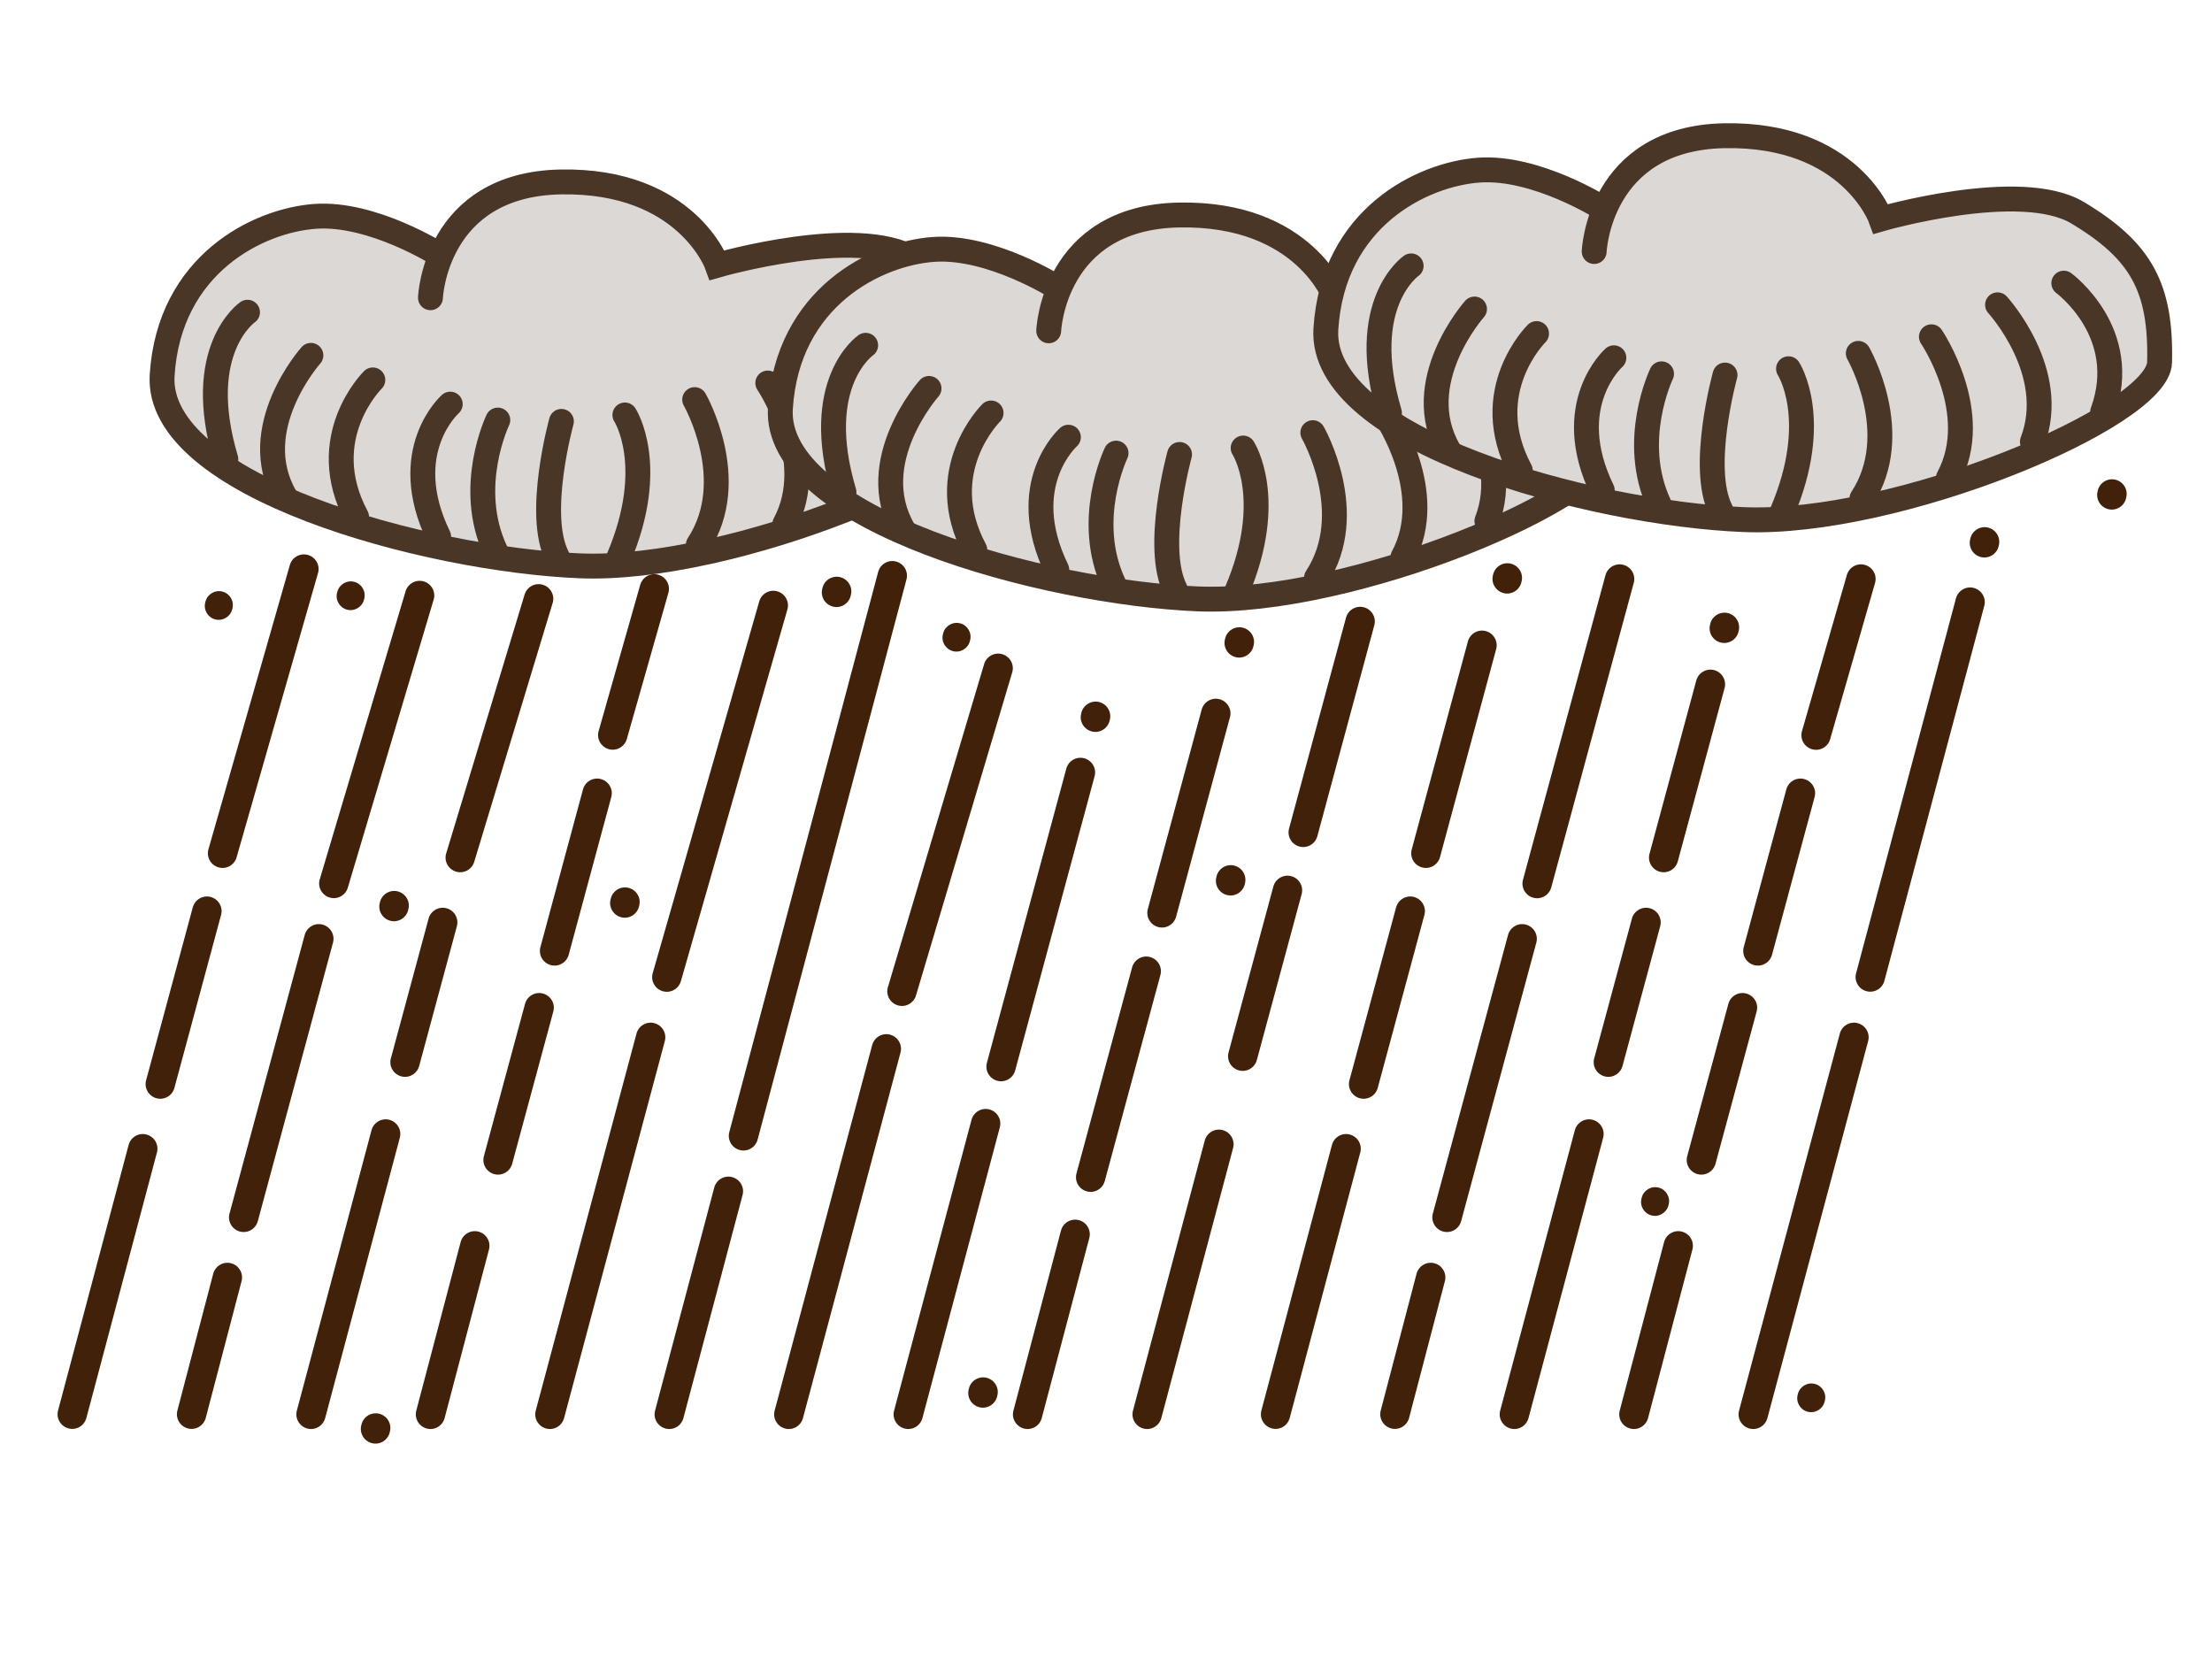 <?xml version="1.0" encoding="UTF-8"?>
<svg id="Layer_11" data-name="Layer 11" xmlns="http://www.w3.org/2000/svg" viewBox="0 0 200 150">
  <defs>
    <style>
      .cls-1 {
        fill: none;
      }

      .cls-1, .cls-2 {
        stroke: #493627;
        stroke-linecap: round;
        stroke-miterlimit: 10;
        stroke-width: 2.25px;
      }

      .cls-2 {
        fill: #dbd8d5;
      }

      .cls-3 {
        fill: #42210b;
      }
    </style>
  </defs>
  <path class="cls-3" d="M124.26,56.53l-5.15,19.07c-.19.71-.92,1.13-1.62.94-.71-.19-1.13-.92-.94-1.62l5.15-19.07c.19-.71.92-1.13,1.62-.94.71.19,1.13.92.94,1.62h0ZM117.69,80.84l-4.05,15c-.19.71-.92,1.13-1.62.94-.71-.19-1.13-.92-.94-1.62l4.05-15c.19-.71.92-1.13,1.62-.94.71.19,1.13.92.94,1.62h0ZM111.49,103.8l-6.49,24.42c-.19.71-.92,1.13-1.62.94-.71-.19-1.13-.92-.94-1.62l6.49-24.42c.19-.71.92-1.13,1.62-.94.71.19,1.13.92.94,1.62h0ZM28.76,51.79l-7.36,25.7c-.19.71-.92,1.13-1.62.94-.71-.19-1.13-.92-.94-1.62l7.36-25.7c.19-.71.92-1.13,1.62-.94.71.19,1.13.92.94,1.62h0ZM19.99,82.72l-4.22,15.64c-.19.71-.92,1.13-1.62.94-.71-.19-1.13-.92-.94-1.62l4.22-15.64c.19-.71.92-1.13,1.62-.94.71.19,1.13.92.94,1.62h0ZM14.19,104.2l-6.38,24.01c-.19.71-.92,1.13-1.62.94-.71-.19-1.13-.92-.94-1.62l6.38-24.01c.19-.71.92-1.13,1.62-.94.71.19,1.13.92.94,1.62h0ZM39.22,54.18l-7.76,26.04c-.19.71-.92,1.13-1.62.94-.71-.19-1.13-.92-.94-1.62l7.76-26.04c.19-.71.92-1.13,1.62-.94.71.19,1.13.92.94,1.62h0ZM30.11,85.22l-6.8,25.19c-.19.71-.92,1.13-1.62.94-.71-.19-1.13-.92-.94-1.62l6.8-25.19c.19-.71.92-1.13,1.62-.94.71.19,1.13.92.94,1.62h0ZM21.84,115.84l-3.24,12.37c-.19.71-.92,1.13-1.62.94-.71-.19-1.13-.92-.94-1.62l3.24-12.37c.19-.71.92-1.13,1.62-.94.71.19,1.13.92.94,1.62h0ZM49.98,54.48l-7.09,23.4c-.19.71-.92,1.13-1.62.94-.71-.19-1.13-.92-.94-1.62l7.09-23.4c.19-.71.92-1.13,1.62-.94.71.19,1.13.92.94,1.62h0ZM41.31,83.74l-3.41,12.64c-.19.71-.92,1.13-1.62.94-.71-.19-1.13-.92-.94-1.62l3.41-12.64c.19-.71.92-1.13,1.62-.94.71.19,1.13.92.94,1.62h0ZM36.15,102.87l-6.75,25.35c-.19.71-.92,1.13-1.62.94-.71-.19-1.13-.92-.94-1.62l6.75-25.35c.19-.71.92-1.13,1.62-.94.71.19,1.13.92.94,1.62h0ZM60.44,53.58l-3.76,13.22c-.19.71-.92,1.13-1.62.94-.71-.19-1.13-.92-.94-1.62l3.76-13.22c.19-.71.92-1.13,1.62-.94.71.19,1.13.92.94,1.62h0ZM55.27,72.06l-3.85,14.26c-.19.71-.92,1.13-1.62.94-.71-.19-1.13-.92-.94-1.62l3.85-14.26c.19-.71.92-1.13,1.62-.94.71.19,1.13.92.94,1.62h0ZM50.03,91.45l-3.72,13.77c-.19.71-.92,1.13-1.62.94-.71-.19-1.13-.92-.94-1.62l3.72-13.77c.19-.71.92-1.13,1.62-.94.71.19,1.13.92.94,1.62h0ZM44.21,112.98l-4.01,15.24c-.19.71-.92,1.13-1.62.94-.71-.19-1.13-.92-.94-1.62l4.01-15.24c.19-.71.92-1.13,1.62-.94.71.19,1.13.92.94,1.62h0ZM71.2,55.08l-9.63,33.61c-.19.71-.92,1.13-1.62.94-.71-.19-1.13-.92-.94-1.62l9.63-33.61c.19-.71.92-1.13,1.62-.94.71.19,1.13.92.94,1.62h0ZM60.11,94.13l-9.11,34.09c-.19.71-.92,1.13-1.62.94-.71-.19-1.13-.92-.94-1.62l9.11-34.09c.19-.71.92-1.13,1.62-.94.71.19,1.13.92.94,1.62h0ZM81.96,52.39l-13.46,50.65c-.19.71-.92,1.13-1.62.94-.71-.19-1.13-.92-.94-1.62l13.46-50.65c.19-.71.92-1.13,1.62-.94.71.19,1.13.92.94,1.62h0ZM67.14,108.05l-5.35,20.17c-.19.71-.92,1.13-1.62.94-.71-.19-1.13-.92-.94-1.62l5.35-20.17c.19-.71.92-1.13,1.62-.94.71.19,1.13.92.94,1.62h0ZM91.53,60.76l-8.7,29.21c-.19.71-.92,1.13-1.62.94-.71-.19-1.13-.92-.94-1.62l8.7-29.21c.19-.71.92-1.13,1.62-.94.71.19,1.13.92.94,1.62h0ZM81.42,95.17l-8.82,33.05c-.19.71-.92,1.13-1.62.94-.71-.19-1.13-.92-.94-1.62l8.82-33.05c.19-.71.92-1.13,1.62-.94.71.19,1.13.92.94,1.62h0ZM100.34,65.1l-.02.09c-.19.71-.92,1.13-1.62.94-.71-.19-1.13-.92-.94-1.62l.02-.09c.19-.71.92-1.13,1.62-.94.71.19,1.13.92.94,1.62h0ZM98.97,70.18l-7.18,26.6c-.19.71-.92,1.13-1.62.94-.71-.19-1.13-.92-.94-1.62l7.18-26.6c.19-.71.92-1.13,1.62-.94.71.19,1.13.92.94,1.62h0ZM90.4,101.93l-7,26.29c-.19.71-.92,1.13-1.62.94-.71-.19-1.13-.92-.94-1.62l7-26.29c.19-.71.92-1.13,1.62-.94.71.19,1.13.92.94,1.62h0ZM111.21,64.84l-4.87,18.04c-.19.71-.92,1.13-1.62.94-.71-.19-1.13-.92-.94-1.62l4.87-18.04c.19-.71.92-1.13,1.62-.94.71.19,1.13.92.94,1.62h0ZM104.92,88.15l-5.03,18.63c-.19.71-.92,1.13-1.62.94-.71-.19-1.13-.92-.94-1.62l5.03-18.63c.19-.71.92-1.13,1.62-.94.71.19,1.13.92.94,1.62h0ZM98.49,111.94l-4.3,16.28c-.19.71-.92,1.13-1.62.94-.71-.19-1.13-.92-.94-1.62l4.3-16.28c.19-.71.92-1.13,1.62-.94.71.19,1.13.92.94,1.62h0Z"/>
  <path class="cls-3" d="M135.28,58.68l-5.08,18.81c-.19.71-.92,1.13-1.62.94-.71-.19-1.13-.92-.94-1.62l5.08-18.81c.19-.71.92-1.13,1.62-.94.71.19,1.13.92.94,1.62h0ZM128.79,82.72l-4.22,15.64c-.19.71-.92,1.13-1.62.94-.71-.19-1.13-.92-.94-1.62l4.22-15.64c.19-.71.92-1.13,1.62-.94.71.19,1.13.92.94,1.62h0ZM122.99,104.2l-6.38,24.01c-.19.71-.92,1.13-1.62.94-.71-.19-1.13-.92-.94-1.62l6.38-24.01c.19-.71.92-1.13,1.62-.94.71.19,1.13.92.94,1.62h0ZM147.72,52.69l-7.46,27.54c-.19.71-.92,1.13-1.62.94-.71-.19-1.13-.92-.94-1.62l7.46-27.54c.19-.71.92-1.13,1.62-.94.71.19,1.13.92.94,1.62h0ZM138.91,85.22l-6.8,25.19c-.19.71-.92,1.13-1.62.94-.71-.19-1.13-.92-.94-1.62l6.8-25.19c.19-.71.92-1.13,1.62-.94.71.19,1.13.92.94,1.62h0ZM130.64,115.84l-3.24,12.37c-.19.71-.92,1.13-1.62.94-.71-.19-1.13-.92-.94-1.62l3.24-12.37c.19-.71.92-1.13,1.62-.94.71.19,1.13.92.94,1.62h0ZM155.93,62.21l-4.23,15.67c-.19.71-.92,1.13-1.62.94-.71-.19-1.13-.92-.94-1.62l4.23-15.67c.19-.71.92-1.13,1.62-.94.71.19,1.13.92.94,1.62h0ZM150.11,83.74l-3.41,12.64c-.19.71-.92,1.13-1.62.94-.71-.19-1.13-.92-.94-1.62l3.41-12.64c.19-.71.92-1.13,1.62-.94.71.19,1.13.92.94,1.62h0ZM144.95,102.87l-6.75,25.35c-.19.71-.92,1.13-1.62.94-.71-.19-1.13-.92-.94-1.62l6.75-25.35c.19-.71.92-1.13,1.62-.94.71.19,1.13.92.94,1.62h0ZM169.54,52.69l-4.06,14.12c-.19.71-.92,1.13-1.62.94-.71-.19-1.13-.92-.94-1.62l4.06-14.12c.19-.71.92-1.13,1.62-.94.71.19,1.13.92.94,1.62h0ZM164.07,72.06l-3.85,14.26c-.19.71-.92,1.13-1.62.94-.71-.19-1.13-.92-.94-1.62l3.85-14.26c.19-.71.92-1.13,1.62-.94.71.19,1.13.92.94,1.62h0ZM158.83,91.45l-3.72,13.77c-.19.71-.92,1.13-1.62.94-.71-.19-1.13-.92-.94-1.62l3.72-13.77c.19-.71.92-1.13,1.62-.94.71.19,1.13.92.94,1.62h0ZM153.02,112.98l-4.01,15.24c-.19.71-.92,1.13-1.62.94-.71-.19-1.13-.92-.94-1.62l4.01-15.24c.19-.71.92-1.13,1.62-.94.71.19,1.13.92.94,1.62h0ZM179.41,54.78l-9.03,33.9c-.19.71-.92,1.13-1.62.94-.71-.19-1.13-.92-.94-1.62l9.03-33.9c.19-.71.92-1.13,1.62-.94.71.19,1.13.92.94,1.62h0ZM168.91,94.13l-9.11,34.09c-.19.71-.92,1.13-1.62.94-.71-.19-1.13-.92-.94-1.62l9.11-34.09c.19-.71.92-1.13,1.62-.94.71.19,1.13.92.94,1.62h0Z"/>
  <g>
    <path class="cls-2" d="M38.92,26.92s.39-10.26,11.79-10.47c11.4-.2,14.14,7.53,14.14,7.53,0,0,12.62-3.65,17.77-.57,5.75,3.44,7.58,6.77,7.42,13.53-.12,4.91-23.76,14.79-37.62,14.22-13.85-.57-38.4-7.18-37.76-17.24s8.71-14,13.86-14.36c5.15-.36,11.15,3.44,11.15,3.44"/>
    <path class="cls-1" d="M22.38,28.23s-4.92,3.37-1.96,13.29"/>
    <path class="cls-1" d="M28.11,32.13s-5.9,6.61-2.31,12.81"/>
    <path class="cls-1" d="M33.71,34.35s-5.3,5.21-1.47,12.38"/>
    <path class="cls-1" d="M40.71,36.54s-4.8,4.24-1.05,11.98"/>
    <path class="cls-1" d="M62.81,36.13s4.16,7.26.33,13.12"/>
    <path class="cls-1" d="M69.42,34.63s4.68,6.9,1.54,12.75"/>
    <path class="cls-1" d="M75.39,31.75s5.58,6.07,3.15,12.38"/>
    <path class="cls-1" d="M81.39,29.78s6.12,4.48,3.51,11.65"/>
    <path class="cls-1" d="M45.01,37.98s-2.92,6.05-.2,11.85"/>
    <path class="cls-1" d="M56.5,37.52s2.99,4.59-.58,12.97"/>
    <path class="cls-1" d="M50.76,38.1s-2.33,8.4-.38,12.23"/>
  </g>
  <g>
    <path class="cls-2" d="M94.82,29.91s.39-10.26,11.79-10.47,14.14,7.53,14.14,7.53c0,0,12.62-3.65,17.77-.57,5.75,3.44,7.58,6.77,7.42,13.53-.12,4.91-23.76,14.79-37.62,14.22-13.85-.57-38.4-7.18-37.76-17.24.63-10.05,8.71-14,13.86-14.36,5.15-.36,11.15,3.44,11.15,3.44"/>
    <path class="cls-1" d="M78.27,31.22s-4.92,3.37-1.96,13.29"/>
    <path class="cls-1" d="M84,35.12s-5.9,6.61-2.31,12.81"/>
    <path class="cls-1" d="M89.61,37.34s-5.3,5.21-1.47,12.38"/>
    <path class="cls-1" d="M96.6,39.53s-4.8,4.24-1.05,11.98"/>
    <path class="cls-1" d="M118.7,39.12s4.16,7.26.33,13.12"/>
    <path class="cls-1" d="M125.31,37.62s4.68,6.9,1.54,12.75"/>
    <path class="cls-1" d="M131.29,34.73s5.58,6.07,3.15,12.38"/>
    <path class="cls-1" d="M137.28,32.77s6.12,4.48,3.51,11.65"/>
    <path class="cls-1" d="M100.91,40.97s-2.92,6.05-.2,11.85"/>
    <path class="cls-1" d="M112.4,40.51s2.99,4.59-.58,12.97"/>
    <path class="cls-1" d="M106.65,41.09s-2.33,8.4-.38,12.23"/>
  </g>
  <g>
    <path class="cls-2" d="M144.14,22.74s.39-10.26,11.79-10.47c11.4-.2,14.14,7.53,14.14,7.53,0,0,12.62-3.65,17.77-.57,5.75,3.44,7.58,6.77,7.42,13.53-.12,4.91-23.76,14.79-37.62,14.22-13.85-.57-38.4-7.18-37.76-17.24.63-10.05,8.71-14,13.86-14.36,5.15-.36,11.15,3.44,11.15,3.44"/>
    <path class="cls-1" d="M127.59,24.04s-4.92,3.37-1.96,13.29"/>
    <path class="cls-1" d="M133.32,27.94s-5.9,6.61-2.31,12.81"/>
    <path class="cls-1" d="M138.93,30.16s-5.3,5.21-1.47,12.38"/>
    <path class="cls-1" d="M145.92,32.35s-4.8,4.24-1.05,11.98"/>
    <path class="cls-1" d="M168.02,31.95s4.16,7.26.33,13.12"/>
    <path class="cls-1" d="M174.63,30.45s4.68,6.9,1.54,12.75"/>
    <path class="cls-1" d="M180.61,27.56s5.58,6.07,3.15,12.38"/>
    <path class="cls-1" d="M186.6,25.6s6.12,4.48,3.51,11.65"/>
    <path class="cls-1" d="M150.23,33.8s-2.92,6.05-.2,11.85"/>
    <path class="cls-1" d="M161.71,33.34s2.99,4.59-.58,12.97"/>
    <path class="cls-1" d="M155.97,33.91s-2.33,8.4-.38,12.23"/>
  </g>
  <path class="cls-3" d="M137.57,52.59l-.02.09c-.19.71-.92,1.13-1.62.94-.71-.19-1.13-.92-.94-1.62l.02-.09c.19-.71.92-1.13,1.62-.94.71.19,1.13.92.94,1.62h0Z"/>
  <path class="cls-3" d="M157.2,57.06l-.02.09c-.19.71-.92,1.13-1.62.94-.71-.19-1.13-.92-.94-1.62l.02-.09c.19-.71.92-1.13,1.62-.94.71.19,1.13.92.94,1.62h0Z"/>
  <path class="cls-3" d="M180.72,49.33l-.02.09c-.19.71-.92,1.13-1.62.94-.71-.19-1.13-.92-.94-1.62l.02-.09c.19-.71.92-1.13,1.62-.94.71.19,1.13.92.94,1.62h0Z"/>
  <path class="cls-3" d="M192.24,45l-.02.09c-.19.71-.92,1.13-1.62.94-.71-.19-1.13-.92-.94-1.62l.02-.09c.19-.71.92-1.13,1.62-.94.71.19,1.13.92.94,1.62h0Z"/>
  <path class="cls-3" d="M112.56,79.89l-.02.09c-.19.71-.92,1.13-1.62.94-.71-.19-1.13-.92-.94-1.62l.02-.09c.19-.71.92-1.13,1.62-.94.71.19,1.13.92.94,1.62h0Z"/>
  <path class="cls-3" d="M57.79,81.9l-.02.09c-.19.71-.92,1.13-1.62.94-.71-.19-1.13-.92-.94-1.62l.02-.09c.19-.71.92-1.13,1.62-.94.71.19,1.13.92.94,1.62h0Z"/>
  <path class="cls-3" d="M36.92,82.22l-.02.09c-.19.71-.92,1.13-1.62.94-.71-.19-1.13-.92-.94-1.62l.02-.09c.19-.71.92-1.13,1.62-.94.71.19,1.13.92.94,1.62h0Z"/>
  <path class="cls-3" d="M113.34,58.38l-.02.09c-.19.71-.92,1.13-1.62.94-.71-.19-1.13-.92-.94-1.62l.02-.09c.19-.71.92-1.13,1.62-.94.71.19,1.13.92.94,1.62h0Z"/>
  <path class="cls-3" d="M90.17,126.2l-.02.09c-.19.71-.92,1.13-1.62.94-.71-.19-1.13-.92-.94-1.62l.02-.09c.19-.71.92-1.13,1.62-.94.71.19,1.13.92.94,1.62h0Z"/>
  <path class="cls-3" d="M76.93,53.81l-.02.09c-.19.71-.92,1.13-1.62.94-.71-.19-1.13-.92-.94-1.62l.02-.09c.19-.71.92-1.13,1.62-.94.71.19,1.13.92.94,1.62h0Z"/>
  <path class="cls-3" d="M35.25,129.45l-.02.09c-.19.71-.92,1.13-1.62.94-.71-.19-1.13-.92-.94-1.62l.02-.09c.19-.71.92-1.13,1.62-.94.71.19,1.13.92.94,1.62h0Z"/>
  <path class="cls-3" d="M150.87,108.92l-.02.08c-.18.67-.87,1.07-1.54.89-.67-.18-1.07-.87-.89-1.54l.02-.08c.18-.67.87-1.07,1.54-.89.67.18,1.07.87.89,1.54h0Z"/>
  <path class="cls-3" d="M164.99,126.67l-.02.08c-.18.67-.87,1.07-1.54.89-.67-.18-1.07-.87-.89-1.54l.02-.08c.18-.67.87-1.07,1.54-.89.67.18,1.07.87.89,1.54h0Z"/>
  <path class="cls-3" d="M87.71,57.9l-.02.08c-.18.67-.87,1.07-1.54.89-.67-.18-1.07-.87-.89-1.54l.02-.08c.18-.67.87-1.07,1.54-.89.67.18,1.07.87.89,1.54h0Z"/>
  <path class="cls-3" d="M32.93,54.15l-.02.08c-.18.67-.87,1.07-1.54.89-.67-.18-1.07-.87-.89-1.54l.02-.08c.18-.67.87-1.07,1.54-.89.67.18,1.07.87.89,1.54h0Z"/>
  <path class="cls-3" d="M21.01,55.03l-.02.08c-.18.67-.87,1.07-1.54.89-.67-.18-1.07-.87-.89-1.54l.02-.08c.18-.67.87-1.07,1.54-.89.67.18,1.07.87.89,1.54h0Z"/>
</svg>